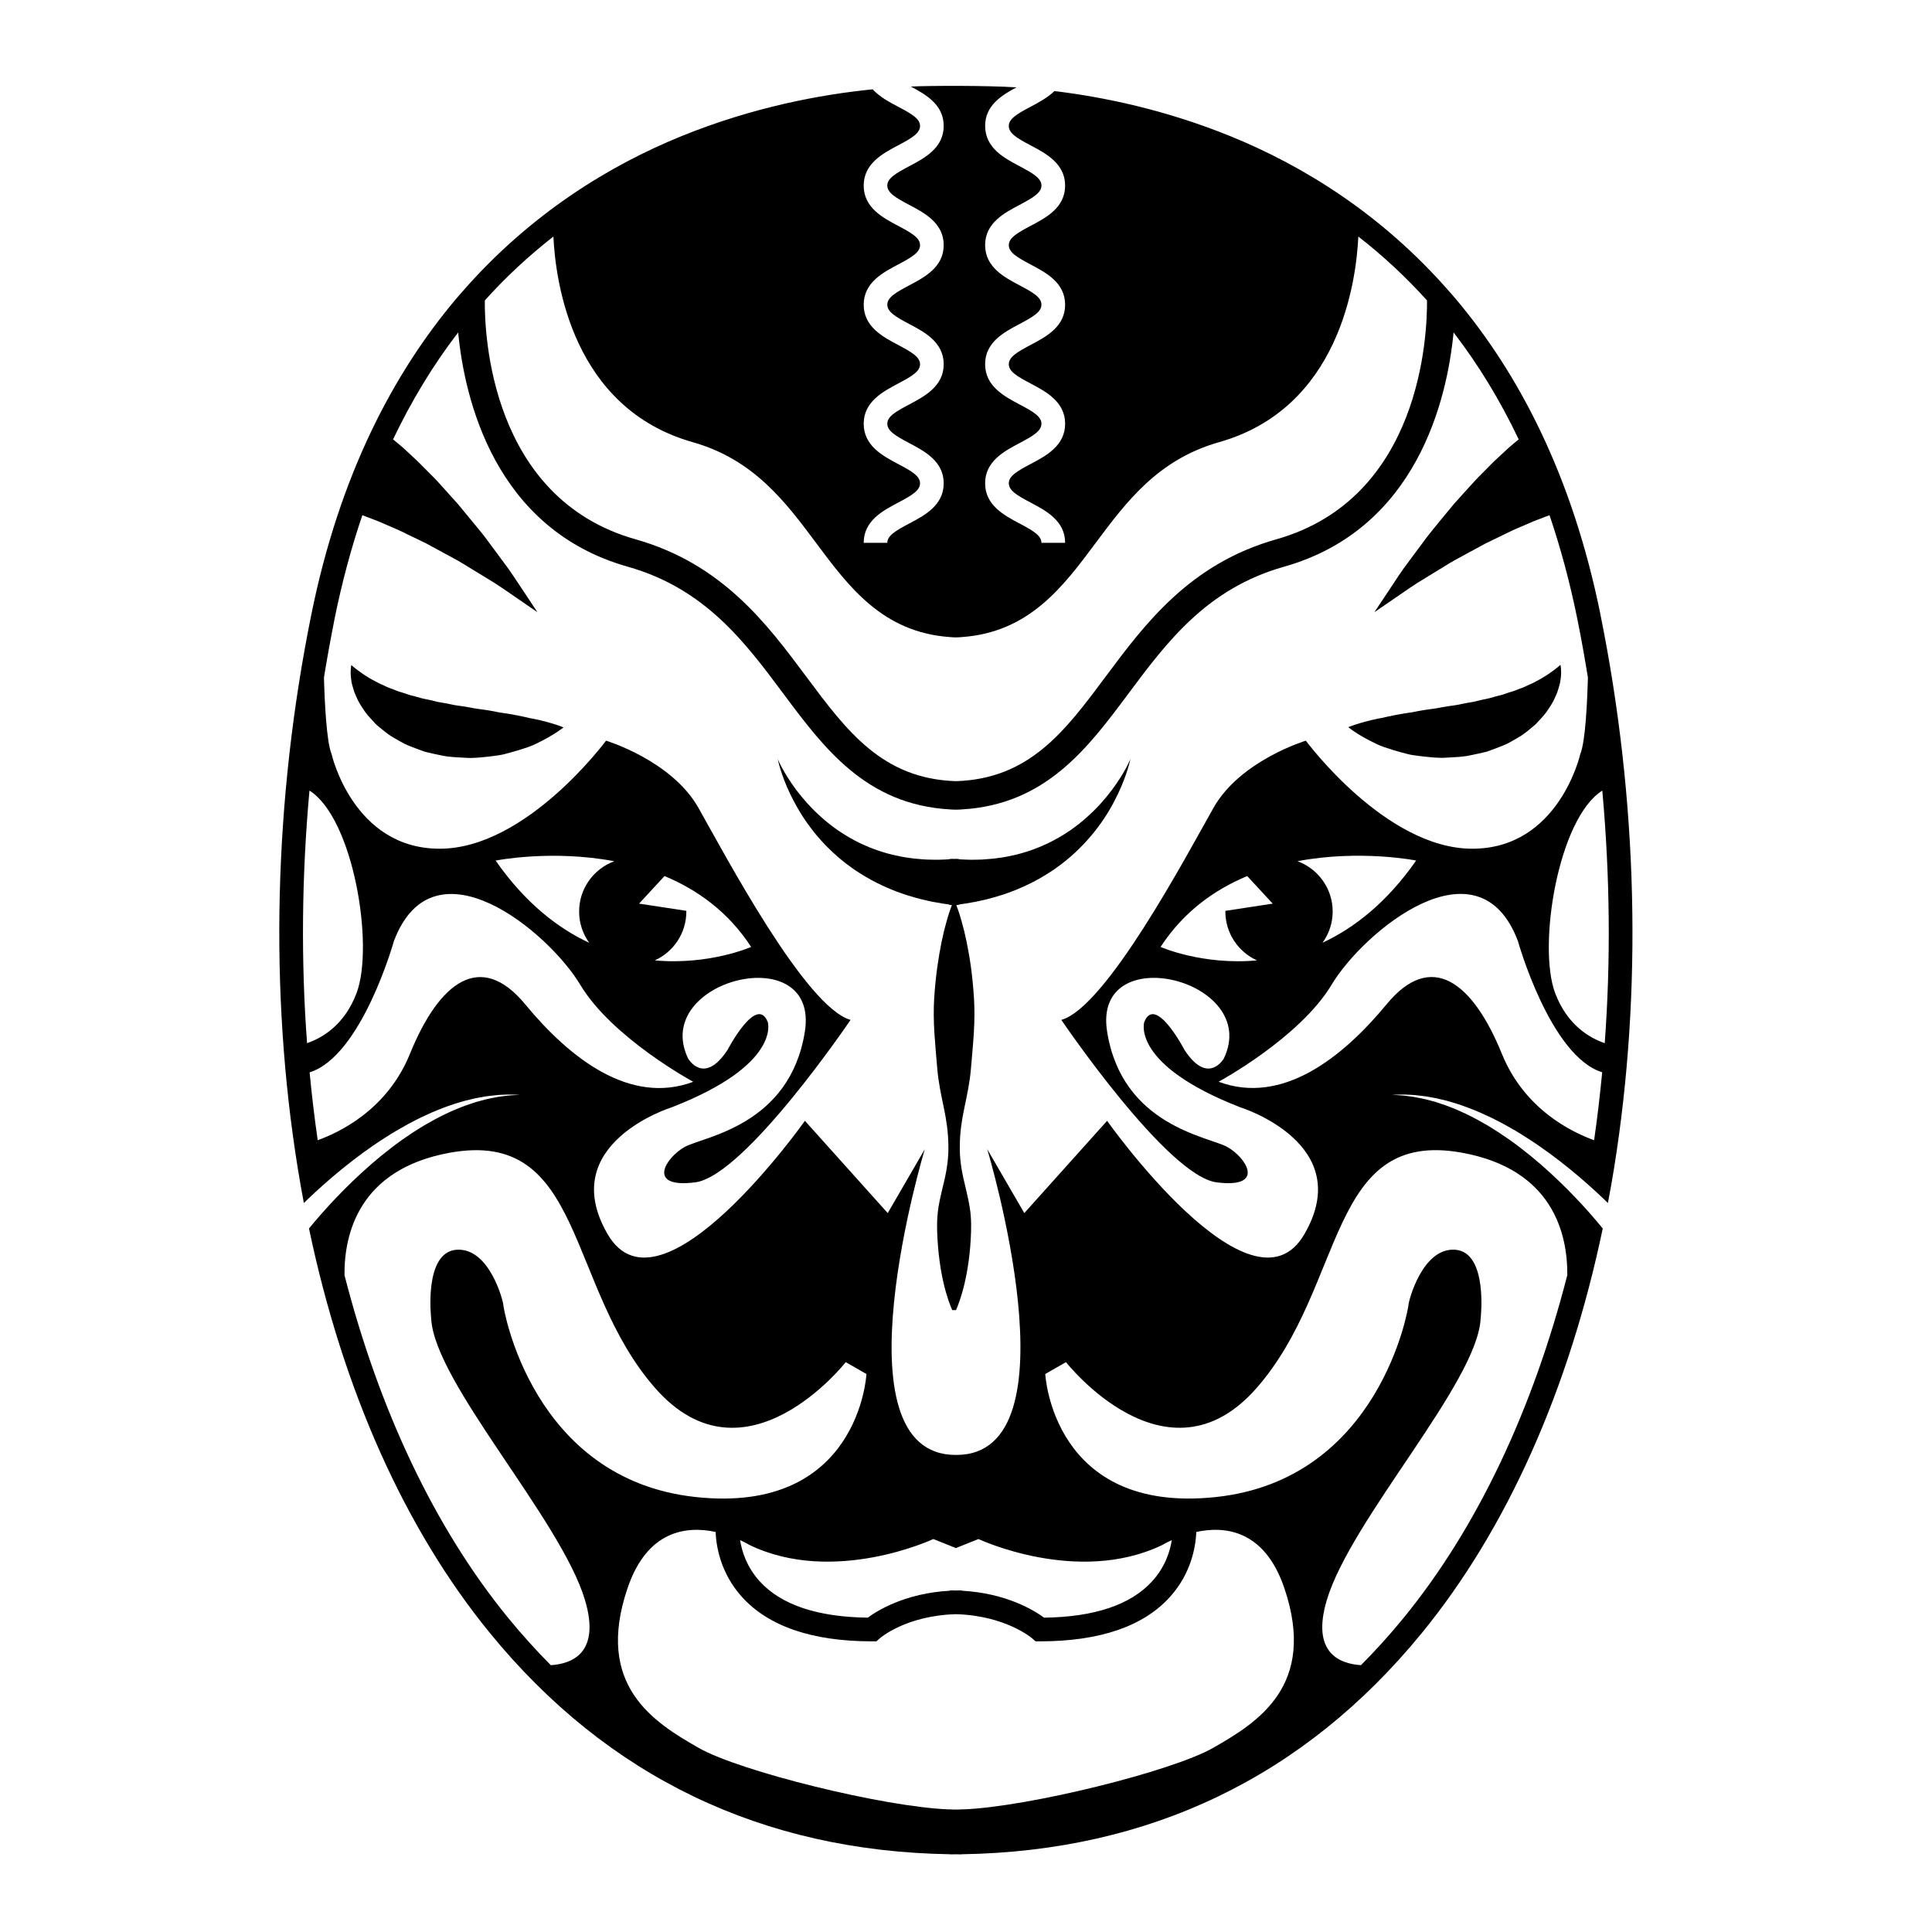 <?xml version="1.0" encoding="UTF-8"?>
<!-- Uploaded to: ICON Repo, www.svgrepo.com, Generator: ICON Repo Mixer Tools -->
<svg fill="#000000" width="800px" height="800px" version="1.1" viewBox="144 144 512 512" xmlns="http://www.w3.org/2000/svg">
 <g>
  <path d="m237.21 325.01c0.141 0.594 0.332 1.199 0.535 1.895 0.18 0.715 0.535 1.352 0.848 2.098s0.727 1.473 1.199 2.207c0.484 0.715 0.988 1.512 1.582 2.246 0.605 0.707 1.281 1.41 1.965 2.168 0.332 0.395 0.727 0.695 1.117 1.02 0.395 0.344 0.797 0.664 1.219 0.996 0.828 0.656 1.684 1.32 2.621 1.844 0.938 0.555 1.895 1.078 2.883 1.621 0.988 0.484 2.023 0.855 3.074 1.258l1.582 0.586 0.797 0.281 0.805 0.191c1.078 0.262 2.156 0.492 3.246 0.715 2.195 0.516 4.352 0.543 6.5 0.676 2.144 0.172 4.203-0.09 6.195-0.293 0.988-0.109 1.965-0.23 2.91-0.383 0.957-0.133 1.855-0.414 2.731-0.637 1.762-0.473 3.406-0.988 4.898-1.5 1.492-0.504 2.801-1.238 3.969-1.812 1.16-0.605 2.156-1.18 2.953-1.691 0.816-0.484 1.43-0.957 1.855-1.25 0.422-0.293 0.637-0.484 0.637-0.484s-0.273-0.121-0.766-0.293-1.219-0.453-2.125-0.707c-0.898-0.281-1.977-0.574-3.203-0.867-0.613-0.152-1.258-0.262-1.934-0.422-0.676-0.121-1.371-0.23-2.098-0.441-1.461-0.324-3.023-0.637-4.644-0.898-0.816-0.16-1.641-0.203-2.481-0.383-0.836-0.18-1.672-0.332-2.527-0.473-1.703-0.293-3.488-0.434-5.18-0.816-1.703-0.352-3.516-0.441-5.168-0.867-0.848-0.172-1.684-0.332-2.539-0.465-0.875-0.102-1.633-0.395-2.449-0.555-0.797-0.191-1.641-0.312-2.418-0.516-0.754-0.223-1.512-0.434-2.289-0.637-0.371-0.109-0.797-0.16-1.137-0.293-0.363-0.141-0.707-0.262-1.066-0.371-0.695-0.25-1.473-0.414-2.137-0.684-0.664-0.262-1.309-0.543-1.984-0.766-0.676-0.23-1.23-0.574-1.855-0.836-0.301-0.133-0.637-0.25-0.906-0.402-0.281-0.16-0.543-0.312-0.828-0.441-0.555-0.293-1.129-0.562-1.602-0.867-0.492-0.312-0.969-0.594-1.402-0.867-0.422-0.293-0.836-0.574-1.18-0.828-0.695-0.523-1.34-0.969-1.691-1.289-0.383-0.324-0.605-0.535-0.605-0.535s-0.082 0.262-0.141 0.805c-0.039 0.543-0.09 1.328 0.012 2.328 0.031 0.477 0.121 1.031 0.223 1.637z"/>
  <path d="m503.8 338.46c0.816 0.516 1.805 1.09 2.961 1.691 1.168 0.574 2.469 1.301 3.981 1.812 1.492 0.516 3.144 1.039 4.887 1.5 0.887 0.223 1.793 0.504 2.731 0.637 0.945 0.152 1.914 0.273 2.922 0.383 1.984 0.203 4.039 0.465 6.188 0.293 2.137-0.133 4.301-0.16 6.488-0.676 1.09-0.223 2.188-0.453 3.254-0.715l0.805-0.191 0.797-0.281 1.582-0.586c1.039-0.402 2.066-0.777 3.074-1.258 0.977-0.535 1.945-1.066 2.863-1.621 0.945-0.516 1.812-1.18 2.641-1.844 0.414-0.332 0.816-0.656 1.199-0.996 0.395-0.324 0.785-0.625 1.117-1.02 0.695-0.754 1.371-1.461 1.965-2.168 0.613-0.734 1.098-1.531 1.582-2.246 0.473-0.734 0.887-1.461 1.199-2.207s0.664-1.371 0.848-2.098c0.211-0.684 0.402-1.289 0.535-1.895 0.102-0.605 0.191-1.16 0.242-1.652 0.102-0.996 0.039-1.785 0-2.328-0.051-0.543-0.141-0.805-0.141-0.805s-0.211 0.211-0.613 0.535c-0.344 0.324-0.988 0.766-1.684 1.289-0.352 0.242-0.746 0.523-1.188 0.828-0.422 0.273-0.898 0.555-1.41 0.867-0.473 0.301-1.039 0.574-1.582 0.867-0.273 0.133-0.555 0.293-0.816 0.441-0.293 0.152-0.613 0.273-0.918 0.402-0.637 0.262-1.18 0.594-1.855 0.836-0.684 0.223-1.34 0.504-2.004 0.766-0.656 0.273-1.43 0.422-2.125 0.684-0.352 0.109-0.715 0.23-1.059 0.371-0.352 0.133-0.766 0.18-1.137 0.293-0.766 0.191-1.523 0.402-2.297 0.637-0.766 0.203-1.613 0.324-2.41 0.516-0.828 0.16-1.57 0.441-2.438 0.555-0.855 0.133-1.703 0.293-2.539 0.465-1.652 0.422-3.465 0.516-5.18 0.867-1.715 0.383-3.488 0.523-5.188 0.816-0.848 0.141-1.691 0.293-2.527 0.473-0.828 0.18-1.672 0.223-2.481 0.383-1.621 0.262-3.164 0.574-4.637 0.898-0.727 0.211-1.441 0.324-2.117 0.441-0.664 0.16-1.309 0.273-1.926 0.422-1.211 0.293-2.309 0.586-3.203 0.867-0.898 0.25-1.621 0.535-2.125 0.707-0.492 0.172-0.754 0.293-0.754 0.293s0.211 0.191 0.637 0.484c0.422 0.309 1.047 0.781 1.855 1.266z"/>
  <path d="m568.14 306.86c-7.477-36.938-21.734-63.973-38.473-83.785l-1.156-1.32c-18.398-21.27-39.66-33.996-58.191-41.562-17.34-7.082-33.824-10.48-46.875-12.062-1.824 1.762-4.203 3.031-6.316 4.152-3.606 1.906-5.785 3.195-5.785 5.117 0 1.926 2.176 3.215 5.785 5.129 4.07 2.144 9.141 4.828 9.141 10.672-0.004 5.844-5.07 8.504-9.141 10.648-3.606 1.906-5.785 3.203-5.785 5.117 0 1.926 2.176 3.215 5.785 5.129 4.07 2.144 9.141 4.828 9.141 10.66-0.004 5.836-5.07 8.508-9.141 10.652-3.606 1.906-5.785 3.203-5.785 5.117 0 1.914 2.176 3.215 5.785 5.109 4.07 2.156 9.141 4.836 9.141 10.66 0 5.836-5.066 8.516-9.141 10.672-3.606 1.895-5.785 3.195-5.785 5.109 0 1.914 2.176 3.215 5.785 5.117 4.07 2.144 9.141 4.828 9.141 10.66h-6.277c0-1.906-2.188-3.203-5.785-5.117-4.082-2.144-9.141-4.828-9.141-10.66 0-5.836 5.059-8.504 9.141-10.66 3.598-1.906 5.785-3.203 5.785-5.129 0-1.906-2.188-3.203-5.785-5.098-4.07-2.156-9.141-4.828-9.141-10.672s5.066-8.516 9.141-10.66c3.598-1.906 5.785-3.203 5.785-5.117 0-1.926-2.188-3.215-5.785-5.117-4.082-2.156-9.141-4.828-9.141-10.672s5.066-8.516 9.141-10.66c3.598-1.914 5.785-3.203 5.785-5.117 0-1.914-2.188-3.215-5.793-5.129-4.07-2.144-9.129-4.828-9.129-10.672 0-5.441 4.414-8.141 8.305-10.219-7.68-0.504-22.418-0.465-28.012-0.223 3.988 2.117 8.727 4.805 8.727 10.449 0 5.836-5.066 8.523-9.141 10.672-3.606 1.914-5.805 3.203-5.805 5.129 0 1.914 2.195 3.203 5.805 5.117 4.07 2.144 9.141 4.828 9.141 10.66 0 5.836-5.066 8.516-9.141 10.672-3.606 1.906-5.805 3.195-5.805 5.117 0 1.906 2.195 3.215 5.805 5.117 4.07 2.144 9.141 4.828 9.141 10.66 0 5.836-5.066 8.504-9.141 10.672-3.606 1.895-5.805 3.195-5.805 5.098 0 1.926 2.195 3.215 5.805 5.129 4.07 2.144 9.141 4.828 9.141 10.66 0 5.836-5.066 8.516-9.141 10.66-3.606 1.914-5.805 3.203-5.805 5.117h-6.258c0-5.836 5.059-8.516 9.129-10.66 3.606-1.895 5.805-3.203 5.805-5.117s-2.195-3.215-5.805-5.109c-4.07-2.156-9.129-4.836-9.129-10.672 0-5.824 5.059-8.496 9.129-10.66 3.606-1.895 5.805-3.195 5.805-5.109 0-1.914-2.195-3.203-5.805-5.117-4.07-2.144-9.129-4.828-9.129-10.66 0-5.836 5.059-8.516 9.129-10.66 3.606-1.914 5.805-3.203 5.805-5.129 0-1.906-2.195-3.215-5.805-5.117-4.07-2.144-9.129-4.828-9.129-10.66 0-5.836 5.059-8.523 9.129-10.672 3.606-1.906 5.805-3.203 5.805-5.129-0.004-1.922-2.199-3.203-5.809-5.106-2.297-1.211-4.898-2.59-6.742-4.606-13.613 1.352-31.738 4.676-50.945 12.516-18.539 7.578-39.781 20.305-58.199 41.562l-1.148 1.32c-16.738 19.809-30.996 46.844-38.473 83.785-9.934 49.02-11.176 99.746-3.598 146.71 0.492 3.113 1.047 6.188 1.621 9.25 0.301-0.293 0.594-0.586 0.906-0.887 5.199-4.977 12.504-11.266 20.598-16.414 2.016-1.309 4.09-2.508 6.144-3.637 1.039-0.586 2.098-1.078 3.113-1.613 1.047-0.484 2.098-0.957 3.102-1.43 2.074-0.887 4.09-1.652 6.055-2.297 0.988-0.273 1.934-0.613 2.863-0.848 0.945-0.211 1.844-0.434 2.711-0.645 0.887-0.16 1.734-0.312 2.527-0.465 0.797-0.133 1.57-0.191 2.297-0.273 1.43-0.211 2.699-0.172 3.738-0.242 1.039-0.012 1.844 0.039 2.41 0.051 0.555 0.02 0.836 0.031 0.836 0.031s-0.293 0.012-0.836 0.039c-0.562 0.039-1.371 0.059-2.398 0.152-1.02 0.172-2.266 0.223-3.668 0.555-0.695 0.152-1.449 0.262-2.227 0.465-0.777 0.211-1.582 0.422-2.43 0.645-0.836 0.281-1.691 0.562-2.602 0.867-0.887 0.301-1.785 0.695-2.719 1.059-1.863 0.766-3.758 1.684-5.691 2.711-0.945 0.535-1.906 1.078-2.891 1.633-0.957 0.605-1.934 1.168-2.891 1.805-1.914 1.258-3.82 2.602-5.652 4.012-7.418 5.644-13.977 12.305-18.57 17.512-1.281 1.461-2.41 2.769-3.367 3.961 8.988 42.812 25.422 79.664 48.004 107.27 31.145 38.078 72.145 57.766 121.88 58.562v0.031c0.516 0 1.039-0.012 1.551-0.02 0.516 0.012 1.027 0.02 1.543 0.02v-0.031c49.734-0.785 90.727-20.477 121.88-58.562 22.582-27.609 39.016-64.457 48.004-107.27-0.969-1.18-2.074-2.5-3.356-3.961-4.613-5.219-11.164-11.879-18.582-17.512-1.844-1.422-3.75-2.75-5.672-4.012-0.957-0.637-1.926-1.199-2.871-1.805-0.977-0.555-1.945-1.098-2.902-1.633-1.914-1.027-3.828-1.934-5.672-2.711-0.938-0.363-1.832-0.754-2.731-1.059-0.898-0.301-1.762-0.586-2.59-0.867-0.855-0.223-1.664-0.434-2.438-0.645-0.777-0.203-1.512-0.312-2.227-0.465-1.402-0.324-2.648-0.383-3.668-0.555-1.027-0.09-1.832-0.109-2.379-0.152-0.555-0.031-0.855-0.039-0.855-0.039s0.301-0.012 0.855-0.031c0.555-0.012 1.359-0.059 2.41-0.051 1.027 0.082 2.297 0.031 3.727 0.242 0.715 0.09 1.48 0.152 2.297 0.273 0.797 0.152 1.641 0.301 2.519 0.465 0.867 0.211 1.773 0.434 2.711 0.645 0.945 0.23 1.895 0.574 2.871 0.848 1.945 0.637 3.981 1.41 6.047 2.297 1.027 0.473 2.055 0.945 3.113 1.43 1.02 0.535 2.074 1.039 3.113 1.613 2.066 1.129 4.152 2.328 6.144 3.637 8.113 5.148 15.395 11.438 20.598 16.414 0.324 0.301 0.613 0.594 0.906 0.887 0.594-3.062 1.129-6.137 1.633-9.25 7.555-46.969 6.309-97.691-3.617-146.71zm-295.66-83.242c5.551-6.176 11.629-11.82 18.176-16.93 0.574 12.133 5.078 45.484 36.93 54.492 16.191 4.594 24.598 15.852 32.719 26.742 8.676 11.648 17.645 23.668 35.469 24.91 0 0 1.039 0.102 1.551 0.082 0.504 0.02 1.543-0.082 1.543-0.082 17.824-1.25 26.793-13.262 35.469-24.91 8.121-10.891 16.516-22.156 32.727-26.742 31.832-9.008 36.336-42.359 36.91-54.492 6.57 5.109 12.625 10.75 18.199 16.93 0.082 8.949-1.512 52.445-39.941 63.309-22.945 6.488-34.773 22.359-45.211 36.363-10.812 14.52-20.203 27.105-39.68 27.73-19.496-0.637-28.879-13.211-39.691-27.73-10.43-14.008-22.27-29.875-45.203-36.363-38.453-10.859-40.055-54.359-39.965-63.309zm-39.84 84.48c1.965-9.684 4.422-18.871 7.387-27.559 0.273 0.102 0.555 0.203 0.836 0.312 0.977 0.371 2.086 0.785 3.273 1.25 1.211 0.523 2.508 1.078 3.891 1.672 1.391 0.574 2.832 1.27 4.324 2.016 1.512 0.727 3.062 1.48 4.644 2.246 1.551 0.836 3.125 1.691 4.707 2.559 1.57 0.875 3.195 1.691 4.727 2.621 1.523 0.938 3.023 1.844 4.473 2.731 1.473 0.898 2.883 1.762 4.231 2.59 1.32 0.836 2.527 1.703 3.68 2.469 4.566 3.144 7.609 5.231 7.609 5.231s-2.055-3.094-5.129-7.727c-0.785-1.16-1.613-2.449-2.539-3.758-0.957-1.289-1.965-2.648-3.004-4.062-1.047-1.422-2.144-2.891-3.246-4.375-1.129-1.48-2.359-2.91-3.559-4.383-1.219-1.473-2.418-2.934-3.617-4.383-1.258-1.41-2.5-2.769-3.699-4.109-1.199-1.352-2.379-2.641-3.578-3.809-1.18-1.188-2.297-2.309-3.336-3.356-1.09-1.027-2.098-1.945-2.973-2.769-0.465-0.422-0.848-0.805-1.281-1.16-0.441-0.383-0.848-0.715-1.23-1.027-0.414-0.332-0.766-0.637-1.066-0.875 4.918-10.316 10.672-19.781 17.25-28.344 1.691 17.531 9.594 52.094 44.961 62.09 20.477 5.793 31.016 19.941 41.211 33.625 10.793 14.48 21.945 29.422 44.184 30.691 0 0 1.039 0.082 1.551 0.07 0.504 0.012 1.543-0.07 1.543-0.07 22.25-1.27 33.391-16.211 44.176-30.691 10.207-13.672 20.746-27.832 41.23-33.625 35.367-9.996 43.246-44.547 44.941-62.09 6.602 8.566 12.352 18.035 17.262 28.344-0.301 0.242-0.645 0.543-1.066 0.875-0.352 0.301-0.777 0.645-1.219 1.027-0.441 0.363-0.828 0.746-1.281 1.16-0.898 0.836-1.895 1.754-2.984 2.769-1.039 1.047-2.144 2.168-3.324 3.356-1.188 1.168-2.367 2.469-3.578 3.809-1.199 1.34-2.449 2.711-3.707 4.109-1.188 1.449-2.398 2.91-3.617 4.383-1.188 1.473-2.41 2.902-3.535 4.383-1.117 1.48-2.207 2.953-3.254 4.375-1.047 1.41-2.055 2.762-3.012 4.062-0.938 1.301-1.754 2.602-2.527 3.758-3.082 4.637-5.141 7.727-5.141 7.727s3.055-2.098 7.629-5.231c1.137-0.766 2.328-1.633 3.668-2.469 1.34-0.828 2.75-1.684 4.223-2.59 1.449-0.887 2.953-1.793 4.465-2.731 1.543-0.918 3.152-1.742 4.734-2.621 1.57-0.867 3.152-1.723 4.715-2.559 1.57-0.766 3.133-1.523 4.637-2.246 1.492-0.746 2.934-1.441 4.344-2.016 1.371-0.586 2.68-1.148 3.879-1.672 1.199-0.453 2.309-0.875 3.266-1.25 0.293-0.109 0.594-0.211 0.855-0.312 2.941 8.688 5.422 17.875 7.375 27.559 1.047 5.141 1.945 10.289 2.793 15.438-0.191 6.922-0.684 17.098-2.023 20.305 0 0-5.644 25.078-28.625 25.078-22.992 0-44.102-28.637-44.102-28.637s-17.352 5.231-24.453 17.766c-7.106 12.543-28.426 52.891-40.344 56.234 0 0 28.012 41.371 41.172 43.055 13.168 1.664 7.738-6.691 2.731-9.422-5.027-2.719-27.801-5.644-31.77-30.5-3.981-24.879 40.961-13.805 30.926 7.106 0 0-4.18 7.305-10.438-2.309 0 0-7.738-14.844-10.66-7.324 0 0-3.566 11.285 25.492 22.57 0 0 30.926 9.621 16.93 33.656-14.008 24.043-52.254-30.086-52.254-30.086l-21.945 24.453-9.824-16.938s24.504 81.172-8.273 81.031c-32.777 0.141-8.273-81.031-8.273-81.031l-9.824 16.938-21.945-24.453s-38.25 54.129-52.254 30.086c-14.008-24.031 16.93-33.656 16.93-33.656 29.051-11.285 25.492-22.57 25.492-22.57-2.922-7.527-10.66 7.324-10.66 7.324-6.277 9.602-10.461 2.309-10.461 2.309-10.027-20.906 34.902-31.98 30.934-7.106-3.981 24.867-26.754 27.789-31.77 30.5-5.019 2.731-10.461 11.082 2.711 9.422 13.18-1.684 41.172-43.055 41.172-43.055-11.922-3.344-33.23-43.68-40.336-56.234-7.106-12.535-24.465-17.766-24.465-17.766s-21.098 28.637-44.082 28.637-28.648-25.078-28.648-25.078c-1.328-3.203-1.832-13.383-2.023-20.305 0.84-5.148 1.77-10.289 2.797-15.438zm255.2 64.125c16.668-3.144 31.457-0.172 31.457-0.172-7.769 11.125-16.395 17.863-24.816 21.785 1.691-2.336 2.691-5.188 2.691-8.281-0.004-6.129-3.891-11.328-9.332-13.332zm-10.73 26.289c-14.531 1.328-25.543-3.566-25.543-3.566 6.086-9.352 14.328-15.184 22.953-18.781l6.762 7.305-12.535 1.914c0 0.051-0.012 0.121-0.012 0.18 0 5.766 3.445 10.723 8.375 12.949zm-78.496 166.96c-0.453 0-0.867 0.012-1.289 0.02-0.434-0.012-0.855-0.02-1.289-0.02h-0.273v0.082c-11.859 0.656-19.234 5.25-21.793 7.144-13.383-0.172-23.023-3.414-28.688-9.684-3.394-3.758-4.684-7.871-5.148-10.863 1.543 0.707 2.457 1.27 2.457 1.27 22.418 10.82 48.75-1.562 48.75-1.562l5.691 2.277 0.293 0.133 0.293-0.133 5.684-2.277s26.328 12.383 48.75 1.562c0 0 0.926-0.562 2.481-1.27-0.473 2.992-1.754 7.106-5.168 10.863-5.664 6.266-15.316 9.512-28.676 9.684-2.578-1.895-9.934-6.488-21.793-7.144v-0.082h-0.281zm-72.719-180.09-12.535-1.914 6.742-7.305c8.637 3.598 16.879 9.43 22.953 18.781 0 0-10.992 4.887-25.531 3.566 4.926-2.227 8.363-7.184 8.363-12.949 0.008-0.059 0.008-0.129 0.008-0.18zm-25.754 8.465c-8.414-3.918-17.039-10.66-24.797-21.785 0 0 14.773-2.973 31.449 0.172-5.43 2.004-9.32 7.203-9.32 13.332-0.004 3.09 0.996 5.941 2.668 8.281zm-74.766 26.598c-1.621-21.723-1.43-44.215 0.637-66.938 11.648 7.336 17.211 41.109 12.484 53.656-3.227 8.586-9.242 11.953-13.121 13.281zm27.246 2.875c-6.035 14.852-18.852 20.848-24.426 22.844-0.855-5.926-1.57-11.93-2.144-17.984 13.805-4.262 22.34-34.793 22.34-34.793 10.5-27.762 40.918-2.519 49.383 11.586 8.453 14.105 29.938 25.715 29.938 25.715-16.777 6.266-32.758-6.277-44.516-20.523-11.773-14.273-22.746-6.121-30.574 13.156zm37.352 161.97c-3.879-3.898-7.617-8.039-11.234-12.445-19.66-24.043-34.32-55.391-43.449-90.918-0.09-10.832 3.75-28.012 27.82-32.426 35.902-6.578 30.723 35.266 54.543 62.383 23.832 27.125 50.473-6.902 50.473-6.902l5.492 3.144s-1.883 37.301-45.293 32.598c-43.43-4.695-50.945-50.16-50.945-50.945s-3.606-15.203-12.383-14.582c-8.785 0.637-6.731 18.188-6.731 18.188 0.777 16.938 34.32 53.141 40.75 74.613 4.176 13.957-3.301 16.922-9.043 17.293zm175.55 21.895c-10.883 6.238-49.152 15.699-66.34 16.324v-0.02c-0.402 0.031-0.836 0.051-1.301 0.059h-0.555-0.562c-0.453-0.012-0.887-0.031-1.301-0.059v0.02c-17.191-0.637-55.469-10.086-66.352-16.324-11.758-6.731-27.59-16.453-18.801-42.32 5.238-15.426 15.73-16.516 23.328-14.883 0.16 3.758 1.27 10.832 6.902 17.129 7.043 7.859 18.66 11.859 34.512 11.859h1.211l0.887-0.797c0.07-0.07 6.902-6.035 20.184-6.398 13.129 0.363 20.133 6.34 20.191 6.398l0.898 0.797h1.188c15.859 0 27.477-3.988 34.52-11.859 5.633-6.297 6.742-13.371 6.902-17.129 7.609-1.633 18.086-0.555 23.328 14.883 8.75 25.867-7.082 35.59-18.84 42.32zm66.008-157.69c24.082 4.414 27.902 21.594 27.82 32.426-9.129 35.527-23.789 66.887-43.449 90.918-3.606 4.414-7.356 8.555-11.234 12.445-5.754-0.371-13.219-3.336-9.039-17.289 6.43-21.473 39.973-57.688 40.758-74.613 0 0 2.035-17.551-6.742-18.188-8.785-0.625-12.383 13.793-12.383 14.582 0 0.785-7.535 46.25-50.957 50.945-43.43 4.707-45.301-32.598-45.301-32.598l5.492-3.144s26.652 34.027 50.473 6.902c23.82-27.121 18.652-68.965 54.562-62.387zm34.926-3.336c-5.582-1.984-18.391-7.992-24.426-22.844-7.84-19.285-18.824-27.438-30.57-13.168-11.758 14.246-27.738 26.793-44.516 20.523 0 0 21.473-11.598 29.945-25.715 8.465-14.105 38.863-39.348 49.363-11.586 0 0 8.535 30.531 22.34 34.793-0.574 6.066-1.289 12.074-2.137 17.996zm2.812-25.715c-3.898-1.328-9.906-4.695-13.141-13.27-4.715-12.543 0.836-46.332 12.496-53.656 2.055 22.723 2.254 45.203 0.645 66.926z"/>
  <path d="m442.39 347.57c-0.805 1.492-2.066 3.566-3.797 5.875-1.742 2.297-3.941 4.828-6.59 7.144-1.301 1.188-2.731 2.289-4.223 3.356-1.5 1.027-3.074 1.996-4.707 2.84-0.797 0.422-1.613 0.836-2.449 1.18-0.805 0.395-1.664 0.707-2.481 1.027-1.664 0.637-3.324 1.117-4.957 1.523-1.633 0.383-3.215 0.695-4.734 0.875-0.746 0.121-1.492 0.203-2.215 0.242-0.727 0.039-1.402 0.133-2.066 0.16-1.34 0.012-2.539 0.09-3.629 0.031-0.805-0.031-1.512-0.039-2.137-0.09 0 0-0.562-0.191-1.551-0.109-0.988-0.082-1.551 0.109-1.551 0.109-0.637 0.051-1.328 0.059-2.137 0.09-1.09 0.051-2.297-0.02-3.629-0.031-0.676-0.02-1.352-0.109-2.074-0.16-0.727-0.051-1.461-0.121-2.215-0.242-1.512-0.18-3.102-0.492-4.734-0.875-1.633-0.402-3.293-0.898-4.957-1.523-0.836-0.312-1.684-0.637-2.488-1.027-0.836-0.352-1.652-0.754-2.469-1.18-1.621-0.848-3.176-1.824-4.684-2.84-1.48-1.066-2.934-2.156-4.223-3.356-2.648-2.328-4.848-4.856-6.602-7.144-1.723-2.309-2.992-4.383-3.797-5.875-0.816-1.492-1.18-2.398-1.18-2.398s0.727 3.879 3.305 9.281c1.301 2.691 3.031 5.785 5.34 8.816 1.117 1.543 2.43 3.031 3.809 4.516 1.422 1.461 2.934 2.902 4.555 4.203 0.797 0.664 1.633 1.301 2.488 1.895 0.836 0.637 1.715 1.18 2.602 1.742 1.762 1.109 3.566 2.086 5.371 2.934 1.812 0.848 3.598 1.594 5.332 2.188 0.867 0.312 1.715 0.586 2.551 0.816 0.816 0.23 1.633 0.492 2.398 0.676 1.551 0.363 2.992 0.727 4.273 0.918 1.211 0.203 2.266 0.414 3.152 0.504 0 0 0.352 0.18 0.969 0.203-0.211 0.543-0.785 2.055-1.43 4.394-0.855 2.941-1.762 7.133-2.457 12.184-0.352 2.519-0.613 5.25-0.805 8.141-0.18 2.891-0.141 5.934 0.051 9.078 0.203 3.152 0.492 6.41 0.785 9.715 0.281 3.316 0.988 6.68 1.691 10.047 0.715 3.356 1.199 6.723 1.23 10.027 0.102 3.293-0.395 6.559-1.148 9.715-0.746 3.152-1.543 6.188-1.742 9.078-0.23 2.883-0.031 5.621 0.152 8.152 0.422 5.039 1.27 9.238 2.125 12.172 0.855 2.953 1.641 4.625 1.641 4.625h0.996s0.785-1.672 1.633-4.625c0.855-2.934 1.715-7.133 2.137-12.172 0.172-2.527 0.371-5.262 0.141-8.152-0.211-2.891-1.008-5.926-1.734-9.078-0.766-3.152-1.25-6.418-1.16-9.715 0.02-3.305 0.516-6.672 1.238-10.027 0.707-3.367 1.41-6.731 1.691-10.047 0.281-3.305 0.594-6.559 0.785-9.715 0.191-3.152 0.211-6.188 0.039-9.078-0.18-2.891-0.453-5.621-0.785-8.141-0.695-5.047-1.621-9.238-2.469-12.184-0.645-2.336-1.211-3.848-1.43-4.394 0.613-0.02 0.957-0.203 0.957-0.203 0.887-0.09 1.945-0.301 3.152-0.504 1.281-0.191 2.719-0.562 4.281-0.918 0.777-0.18 1.57-0.441 2.398-0.676 0.836-0.23 1.691-0.504 2.551-0.816 1.742-0.594 3.527-1.34 5.332-2.188s3.606-1.824 5.359-2.934c0.875-0.562 1.773-1.109 2.609-1.742 0.855-0.594 1.691-1.238 2.488-1.895 1.621-1.301 3.133-2.742 4.535-4.203 1.391-1.48 2.691-2.973 3.828-4.516 2.309-3.031 4.031-6.125 5.32-8.816 2.578-5.41 3.316-9.281 3.316-9.281-0.008 0.004-0.359 0.898-1.176 2.398z"/>
 </g>
</svg>